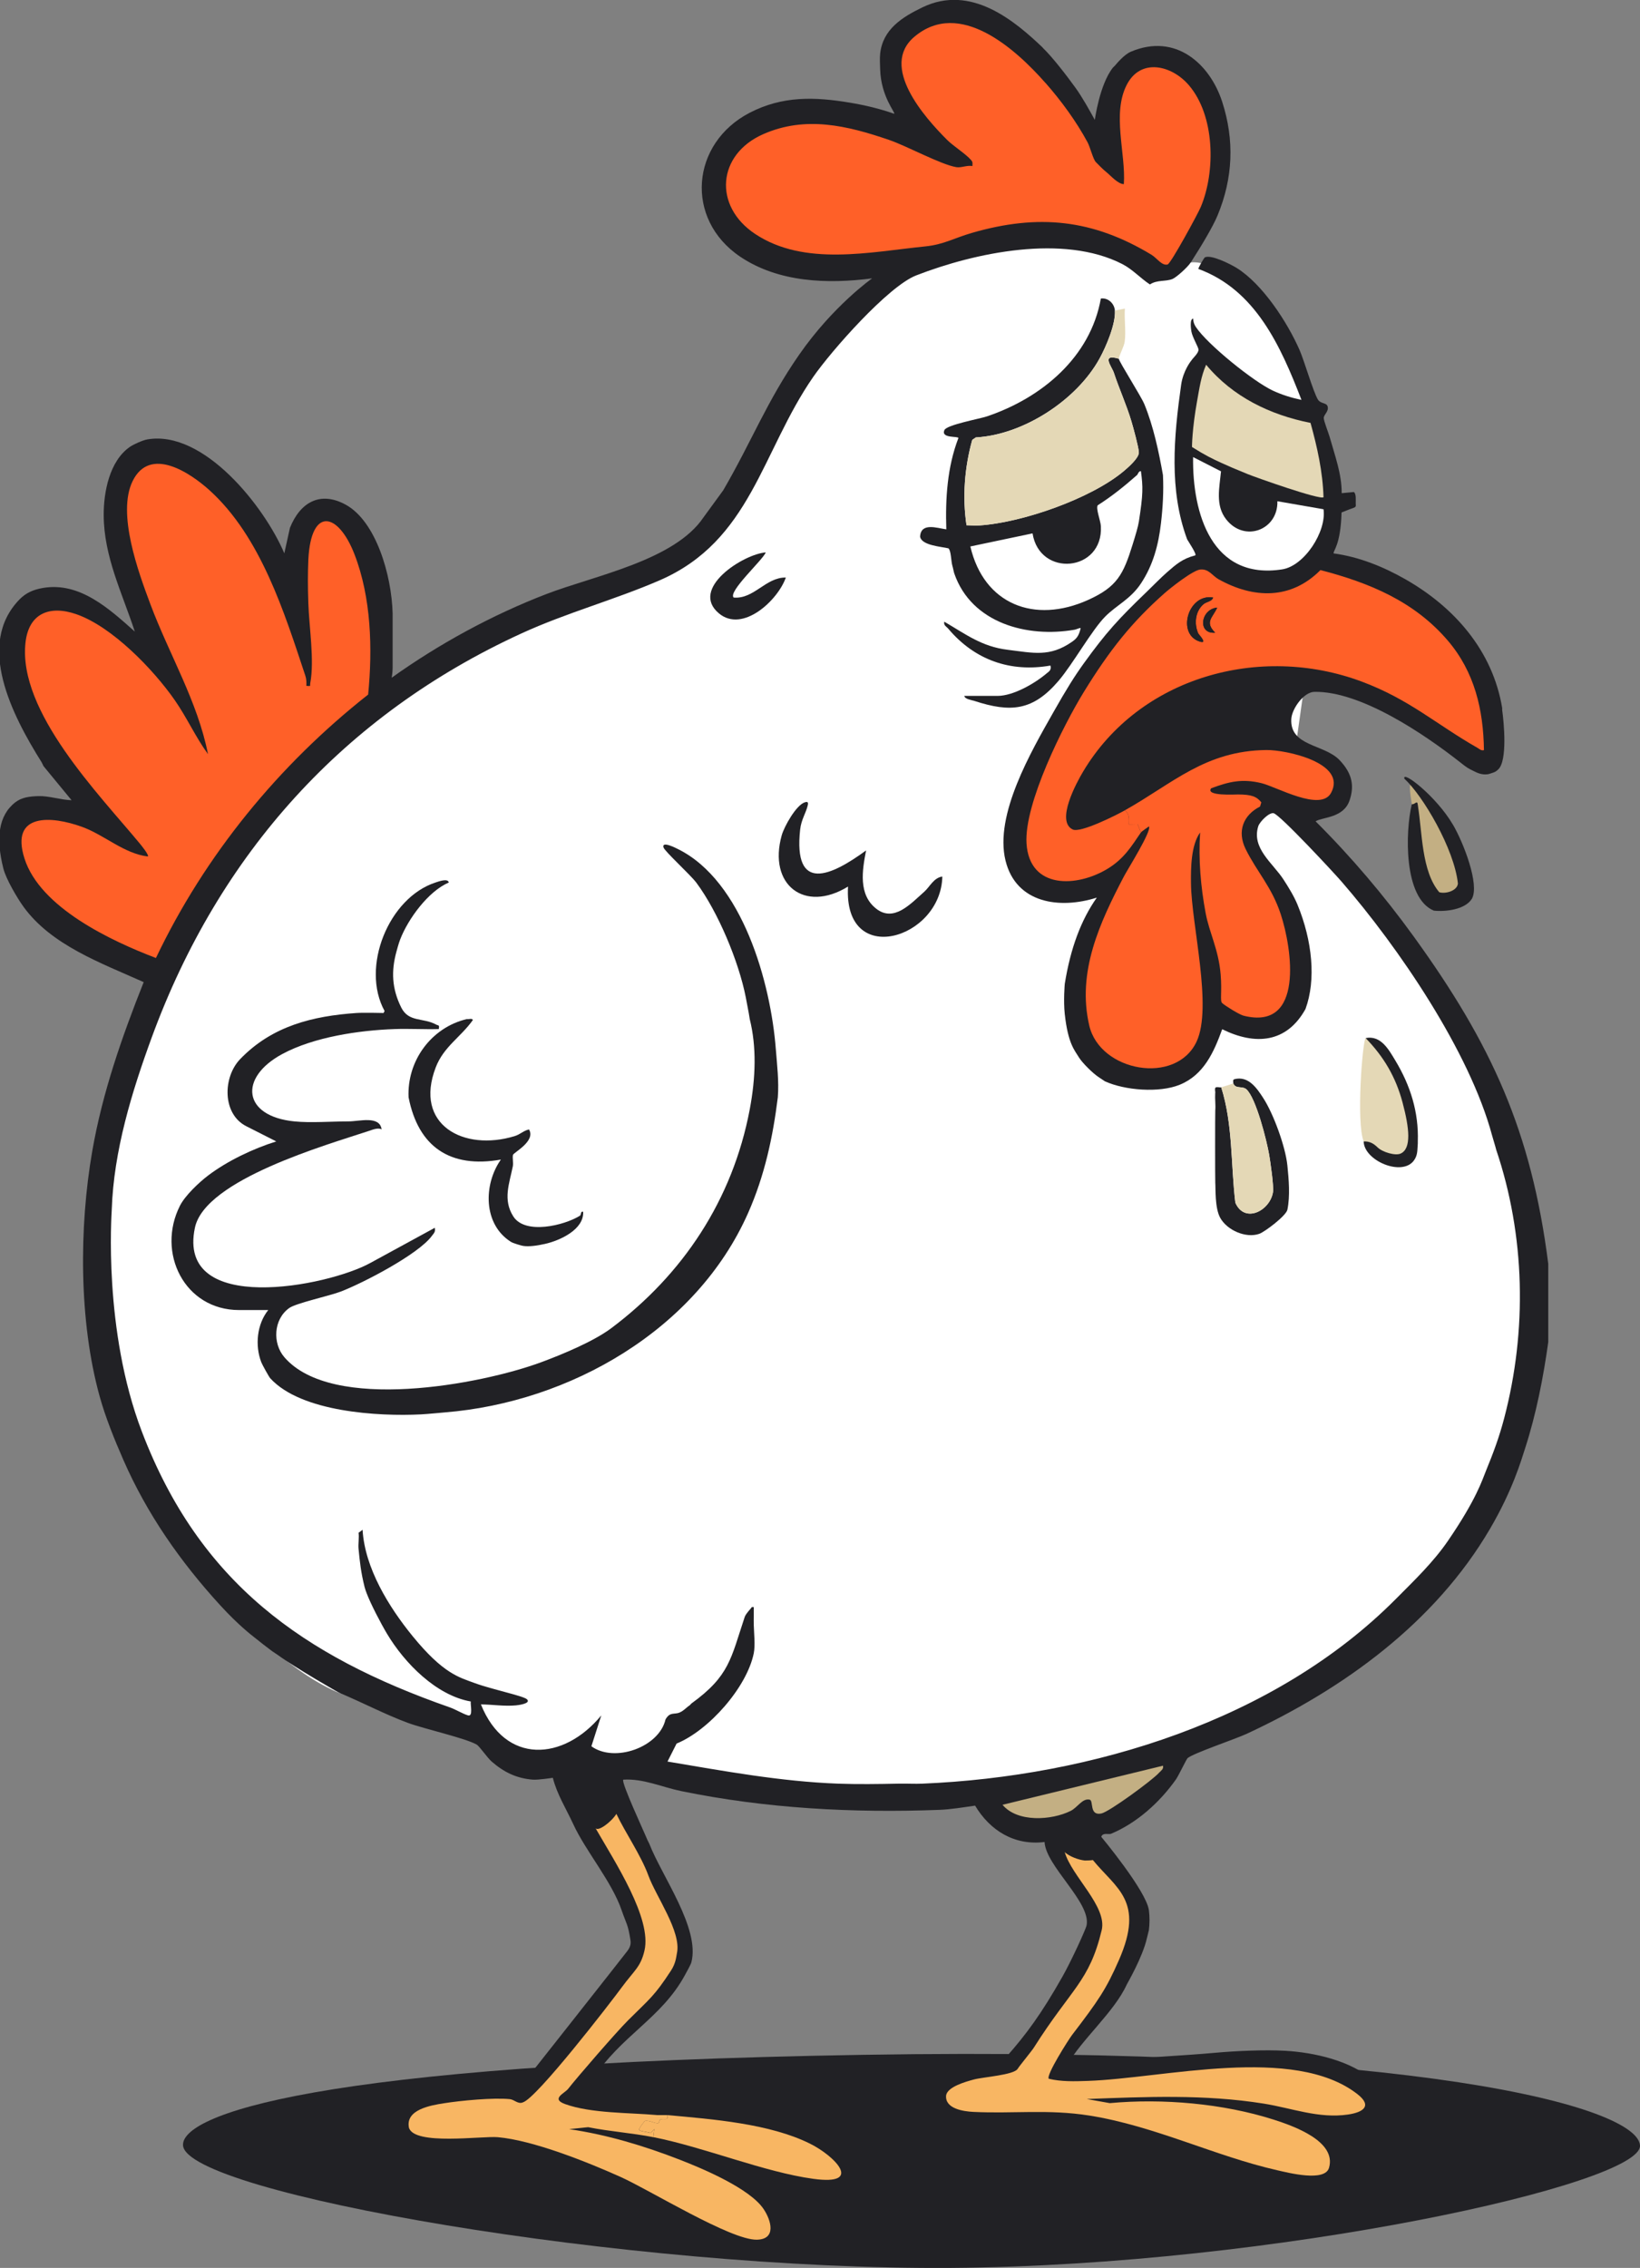 <?xml version="1.0" encoding="UTF-8"?> <svg xmlns="http://www.w3.org/2000/svg" id="Calque_1" data-name="Calque 1" viewBox="0 0 411.34 568.62"><rect x="0" y="0" width="411.34" height="568.62" fill="#808080" stroke="none"/><defs><style> .cls-1 { fill: #212125; } .cls-2 { fill: #e4d8b6; } .cls-3 { fill: #c3af83; } .cls-4 { fill: #fff; } .cls-5 { fill: #f8b663; } .cls-6 { fill: #ff6028; } </style></defs><path class="cls-4" d="M312.59,72.43s-7.96-7.16-13.84-6.64c-5.88.52-6.59,4.59-14.82-.03-8.23-4.62-46.65-12.85-64.64,6.67-17.99,19.51-40.25,65.56-49.39,67.99-9.15,2.44-60.07,19.51-82.93,43.3-22.87,23.78-63.12,68.3-63.12,127.15s37.88,104.28,61.55,113.71c23.67,9.42,33.71,9.78,33.71,9.78,0,0,12.61,9.31,20.91,6.4,8.31-2.91,29.27,4.88,34.15,5.18,4.88.3,88.42,14.03,138.43-14.03,50-28.05,77.14-65.86,73.18-108.85-3.96-42.99-26.53-79.17-39.94-94.62-13.42-15.45-22.81-27.36-22.81-27.36l8.18-58.16s4.41-12.5,3.34-22.93c-1.07-10.43-15.04-42.79-21.95-47.57"></path><path class="cls-1" d="M45.91,537.92c.92,11.9,111.39,31.26,192.66,30.69,81.27-.57,173.34-21.03,172.77-30.69-.57-9.66-55.7-25.01-194.93-22.73-139.24,2.27-171.06,15.34-170.5,22.73"></path><path class="cls-1" d="M261.51,11.95c2.48,2.36,6.17,7.19,8.27,10.1,1.7,2.36,3.4,5.45,4.82,8.01,0,0,1.18-8.85,4.52-13.08.08-.11.33-.31.5-.5.47-.54,2.32-2.8,4.03-3.52,11.22-4.75,19.82,3.06,22.9,12.57,3.12,9.65,2.71,19.17-1.18,28.52-1.14,2.76-4.08,7.68-6.68,11.71-.82,1.27-3.63,3.78-4.6,4.18-1.7.71-3.9.17-5.67,1.38-2.41-1.59-4.34-3.78-6.94-5.12-14.73-7.55-36.89-2.89-51.68,2.85-7.04,2.73-21.34,18.97-25.85,25.48-12.98,18.77-15.6,41.08-38.57,51-11.24,4.86-23.3,8.11-34.54,13.26-44.63,20.43-75.94,55.4-92.75,101.23-5.02,13.69-9.58,28.53-10.06,43.28-.04,1.17-2.16,30.18,7.54,55.61,14.47,37.94,40.47,56.3,77.26,69.17,1.46.51,3.28,1.63,4.54,2,1.37.41.56-2.72.71-3.48-8.67-1.51-16.63-9.64-21.01-16.98-1.54-2.57-4.11-7.49-5.13-10.22-.15-.4-.4-1.08-.5-1.51-.93-3.77-1.18-6.21-1.51-9.56-.13-1.28.19-2.81,0-4.03l1.01-.75c.56,9.58,6.55,19.31,12.56,26.68,7.74,9.48,11.74,10.34,15.56,11.75,4.43,1.64,12.27,3.21,13.14,4.09,1.04,1.07-2.33,1.46-2.77,1.5-2.93.28-5.91-.22-8.81-.24,6.09,15.16,20.73,14.23,30.19,2.76l-2.48,7.74c5.8,4.21,16.99.24,18.59-6.73,1.13-1.99,2.18-1.16,3.54-1.74,1.08-.46,1.67-1.25,2.5-1.79.19-.12.32-.37.5-.5,9.52-6.9,9.84-11.22,13.32-21.65.3-.9,1.71-2.24,1.78-2.5h.5c.03,1.51-.04,3.02,0,4.53.05,1.96.4,5.06,0,7.04-1.71,8.53-11.27,19.36-19.36,22.66l-2.28,4.51c14.19,2.38,28.34,5,42.77,5.54,4.9.18,10.18.1,15.1,0,.17,0,.34,0,.5,0,1.84-.04,3.7.08,5.54,0,42.58-1.78,88.52-15.88,118.76-46.29,4.46-4.49,9.37-9.17,13.08-14.59,7.19-10.49,8.61-15.3,9.56-17.61,1.84-4.49,3.28-8.33,4.53-13.08,5.8-22.03,5.3-45.85-2.01-67.43,0-.17-.75-2.56-1.01-3.52-5.66-21.07-23.46-47.16-37.75-63.64-2.03-2.34-15.47-16.8-17.05-17.15-1.15-.25-3.5,2.17-3.85,3.27-1.72,5.54,3.65,9.22,6.33,13.35,1.26,1.95,2.63,4.16,3.51,6.3,3.74,9.08,4.69,18.86,2.01,26.17-4.73,8.53-12.6,9.16-20.89,5.07-2.11,5.79-4.62,11.47-10.68,13.93-5.11,2.07-13.71,1.42-18.75-.88-.08-.04-1.12-.76-1.51-1.01-1.42-.9-4.19-3.62-5.03-5.03-1.02-1.72-2.7-3.33-3.52-10.82-.37-3.39,0-7.55,0-7.55,1.45-9.03,4.11-16.06,8.04-21.64-9.29,2.95-20.26,1.48-22.9-9.29-2.82-11.5,6.43-27.34,12.03-37.23,3.22-5.69,5.29-9,7.62-12.23,5.6-7.76,8.69-11.12,15.84-17.99,1.4-1.35,3.5-3.51,5.11-4.91,2.15-1.87,3.79-3.34,6.97-4.15.54-.14-1.64-3.37-2.01-4.02-4.59-12.36-3.34-25.77-1.51-38.75.51-3.61,2.52-6.04,2.52-6.04.47-.73,1.83-1.86,1.84-2.77,0-.57-1.54-3.12-1.79-4.57-.1-.57-.47-3.13.45-3.22,0,.77.25,1.46.67,2.1,2.91,4.39,14.43,13.67,19.28,15.94,2.29,1.07,4.75,1.83,7.21,2.34-5.24-13.53-11.52-27.58-25.85-32.83-.08-.3,1.46-2.81,1.57-2.87,1.46-.88,6.46,1.65,8.04,2.63,6.47,4.02,12.71,13.59,15.77,20.58,1.19,2.74,3.43,10.5,4.59,12.4.65,1.07,2.1.78,2.41,1.64.45,1.28-.89,2.06-.94,2.95-.04.71,1.16,3.67,1.48,4.8,1.29,4.61,3.03,9.2,3.02,14.09l3.05-.29c.63.46.46,2.05.47,2.81.02.95.28.91-1.51,1.51l-2.05.81c-.22,8.33-2.19,9.63-1.98,10.26,6.38.87,12.41,3.31,17.95,6.46,12.34,7.01,21.94,17.94,24.32,32.29.03.16-.02.34,0,.5.45,3.14,1.35,12.72-.98,14.9-.57.53-.64.55-1.19.78-.42.17-1.3.42-1.36.43-.45.05-1.53.21-3.02-.5-2.17-1.03-2.21-1.09-4.03-2.52-8.85-6.95-24.8-17.82-36.5-17.63-2.75.04-5.67,4.31-5.81,6.79-.39,6.92,8.25,6.28,12.11,10.33,3.38,3.55,3.64,6.69,2.52,10.06-1.5,4.5-6.82,4.19-8.54,5.28,8.98,8.94,17.23,18.67,24.65,28.93,19.49,26.95,29.49,48.79,33.71,82.02v19.62c-1.22,8.8-3.03,18.07-5.81,26.65-.96,2.95-3.09,10.42-8.79,20.15-13.8,23.56-36.67,40.1-61.05,51.42-2.85,1.32-13.29,4.83-14.8,6.08-.31.25-2.25,4.38-2.94,5.36-4.04,5.71-9.79,10.92-16.31,13.63-.52.22-2.01-.4-2.42.74,0,0,11.27,13.52,11.95,18.39.22,1.6.2,3.47,0,5.03-.02.13-.39,1.52-.5,2.01-1.07,4.76-4.9,11.3-5.05,11.62-3.14,6.91-11.33,13.76-15.07,20.37,0,1.32,9.88-1.17,10.57-1.25.33-.04.68.04,1.01,0,8.5-.96,17.16-1.24,25.66-2.01,5.14-.47,12.51-.8,17.61-.5,7.14.41,16.59,2.46,22.14,7.55.45.41,1.47,3.21,3.02,3.52-.03,1.19.43,3.01.5,4.53.02.33,0,.67,0,1.01-1.13-.27-1.15.65-1.51,1.51-3.34,2.3-4.56,2.32-8.55,2.52-.93.05-2.25-.26-3.02.25,4.38,4.42,5.11,12.19-1.73,14.37-6.52,2.08-18.35-2.06-24.94-4.06-.21-.06-.55-.36-1.01-.5-.28-.08-.73.09-1.01,0-.8-.25-1.49-.34-2.01-.5-.15-.05-.5-.64-.98-.79-.51-.16-1-.28-1.54-.22l-.73-.56c-3.7-.97-7.82-2.79-11.85-3.96-2.5-.72-5.01-1.43-7.55-2.01-2-.46-4.03-.65-6.04-1.01-.32-.06-.69.05-1.01,0-1.19-.2-2.47-.86-4.03-1.01-.33-.03-.68,0-1.01,0h-1.01c-2.63-1.73-21.55.42-26.8-.62-5.76-1.14-11.12-6.17-8.42-12.46.04-.1.35-.32.5-.5.21-.26.9-.44,1.01-1.01.35-.13.66-.37,1.01-.5.18-.07.34-.44.5-.5,1.73-.65,4.28-1.54,6.04-2.01,3.28-.88,7.76,1.05,10.05-1.53,4.98-5.62,8.79-10.78,14.1-20.16,2.17-3.84,5.83-11.8,6.03-12.82,1.1-5.77-10.23-14.83-10.55-20.88-7.53.94-13.66-2.84-17.42-9.12-2.77.4-6.2.96-8.96,1.06-21.7.82-43.55-.34-64.78-4.71-4.84-1-9.49-3.18-14.5-2.86-.62.58,5.37,13.4,6.04,15.09.08.2.45.86.5,1.01,3.14,8.1,12.75,21.18,10.54,29.69-.15.59-1.22,2.47-1.6,3.18-5.89,10.89-16.21,15.3-23.05,26.06-.49.78-2.91,2.93-1.52,3.79.99.61,4.55.12,6.05.24,1.73.14,3.64.41,5.53.5.33.02.67-.02,1.01,0,9.83.48,20.52.7,30.19,2.52,4.77.89,14.5,4.1,18.62,6.54.71.42,3.59,2.82,4.3,3.5.82.78,2.72,3.89,3.25,4.05-.08,1.16.12,2.38,0,3.52-.98,9.6-17.01,4.57-22.9,2.53.9,2.49,3.68,3.99,4.65,6.41.8,1.99.36,2.98.64,4.65.08,3.59-2.52,5.76-5.54,7.04-2,.07-4.04-.1-6.04,0-2.76-1.94-6.58-2.66-9.56-4.03-1.86-.85-4.1-2.07-6.04-3.02-17.9-8.82-32.19-18.79-53.34-18.62-1.17,0-2.35-.04-3.52,0-.33.01-.67-.02-1.01,0-.72.05-1.39.1-2.01.5-.28-.07-.69.05-1.01,0-2.13-.36-3.29-.45-5.53-.5-.17,0-.34,0-.5,0-.47-1.11-1.96-.73-2.52-1.01-.3-.15-.76-.36-1.01-.5-2.49-1.46-4.2-5.71-4.03-8.55,1.26-.43,1.12-1.67,1.51-2.52,3.72-3.81,9.74-5.03,14.91-5.47,5.28-.45,11.67-.37,16.76.93,0,0,26.86-34.01,27.24-34.56.35-.5,1-1.33.8-2.67-.63-4.14-1.08-4.2-2.2-7.49-2.49-7.29-9.03-14.86-12.15-21.64-1.78-3.87-4.08-7.47-5.13-11.63,0,0-3.74.56-4.99.46-4.02-.31-7.2-1.8-10.33-4.52-1.16-1.01-3.06-3.85-3.78-4.27-2.77-1.61-13.16-3.94-17.21-5.43-5.91-2.18-11.32-5.1-16.98-7.42-.62-.25-11.41-6.49-15.6-9.56-.52-.38-1.08-.69-1.51-1.01-1.39-1.04-3.13-2.38-4.53-3.52-.51-.41-3.88-2.94-8.55-8.05-9.94-10.87-18.31-22.83-24.24-36.39-2.2-5.03-4.49-10.66-5.95-15.94-5.21-18.81-5.18-42.34-1.85-61.48,2.54-14.64,7.44-28.63,12.9-42.37-10.67-4.79-23.19-9.25-30.17-18.93-1.58-2.19-4.37-6.93-5.03-9.56-1.88-7.5-1.29-13.28,3.02-16.61,1.58-1.22,3.5-1.47,5.78-1.54,2.68-.08,5.6.96,8.31,1.03l-7.04-8.55c-.15-.26-.25-.59-.5-1.01-7.36-11.74-16.51-29.45-5.54-40.76,1.64-1.69,3.52-2.49,5.91-2.9,9.27-1.58,16.69,5.3,23.03,10.94-3.16-9.66-7.76-18.78-7.8-29.18-.03-5.79,1.45-13.57,6.54-17.11.94-.66,3.28-1.7,4.4-1.89,14.2-2.44,29.43,16.92,34.36,28.56l1.41-6.38c2.55-6.38,7.58-9.35,14.03-5.79,7.53,4.16,11.48,17.56,11.73,27.27v13.59c-.02,1.5-.25,2.51-.25,2.51,11.89-8.5,25.21-15.76,38.87-21.01,11.98-4.6,32.12-8.38,39.38-19.25l4.91-6.73c7.18-12.32,10.9-22.27,19.04-33.99,8.56-12.32,18.32-19.16,18.32-19.16-11.14,1.46-23.46,1.04-33.08-5.42-14.03-9.44-12.38-28.47,2.37-36.1,8.23-4.26,16.3-4.01,25.18-2.52,3.75.63,7.48,1.51,11.06,2.78.33-.32-3.29-4.29-3.52-11.07-.04-1.21-.13-2.86,0-4.03.69-6.09,5.46-9.09,10.57-11.57,12.27-5.95,23.24,3.47,30.19,10.06"></path><path class="cls-6" d="M262.23,20.79c3.96,4.5,7.67,9.57,10.54,14.87.67,1.24,1.39,4.26,2.08,4.97.65.67,1.87,1.92,2.7,2.57.98.77,2.8,2.93,4.33,2.97.53-7.68-3.02-17.65.74-24.93,3.51-6.78,11.27-4.87,15.54.09,6.58,7.64,6.76,21.64,3.02,30.55-.73,1.75-7.52,14.21-8.32,14.43-1.44.39-2.72-1.63-4.04-2.43-14.77-8.93-28.43-10.3-45.04-5.49-4.55,1.32-7.04,2.92-11.71,3.39-13.89,1.4-30.33,5.08-42.68-3.13-10.54-7.01-9.49-19.91,1.99-24.99,10.64-4.71,21.13-2.17,31.64,1.43,4.49,1.54,12.94,6.17,16.84,6.82,1.25.21,2.69-.54,4.03-.27.03-.7.15-.96-.34-1.53-1.35-1.55-4.41-3.46-5.96-5-5.73-5.7-17.04-18.46-8.25-25.89,11.38-9.61,25.41,3.09,32.88,11.58"></path><path class="cls-6" d="M305.29,152.34c-4.14.37-5.05,6.68-.5,6.29-2.72-2.71-.62-3.75.5-6.29M304.28,149.83c-6.28-1.13-9.31,9.28-3.26,11.06,1.96.58-.37-1.82-.47-2.04-1.05-2.36-.81-5.44,1.2-7.27.88-.8,2.11-.66,2.53-1.74M286.17,208.7c-2.42,3.55-4.25,6.59-8.29,9.07-7.74,4.75-19.67,5.24-20.41-6.28-.64-9.99,9.27-29.69,14.37-37.99,6.53-10.62,12.06-17.5,20.12-24.66,1.61-1.43,7.25-5.89,9.1-6.05,2.16-.19,2.99,1.55,4.56,2.43,8.77,4.9,18.17,5.18,25.57-2.29,12.26,3.18,23.57,7.85,31.97,17.71,6.68,7.84,8.9,17.29,9.04,27.44-.75.17-1.1-.28-1.66-.6-10.37-5.91-17.09-12.18-29.15-16.65-25.43-9.42-55.58-1.12-69.73,22.63-1.64,2.75-6.92,12.42-2.61,14.51,1.94.94,10.89-3.57,13.08-4.8,1.2.81,1.02,2.3,1,3.52l2.21-.04.81,2.05Z"></path><path class="cls-6" d="M282.14,203.16c12.07-6.77,20.14-14.94,35.5-15.11,4.88-.06,20.28,3.19,16.22,10.73-2.61,4.85-13.7-1.53-17.48-2.43-4.83-1.16-8.06-.4-12.6,1.29-1.51,2.01,6.06,1.54,6.75,1.55,3.35.01,4.65.5,5.83,1.98l-.31,1.04c-4.21,2.14-5.83,6.19-3.62,10.68,2.84,5.75,6.54,9.44,8.81,16.35,2.82,8.58,5.94,29.25-9.32,25.42-1.1-.28-4.65-2.5-5.38-3.17-.6-.56-.01-2.74-.38-7.17-.51-6.24-2.83-10.4-3.76-15.36-1.25-6.66-1.83-13.49-1.39-20.24-2.3,3.22-2.34,8.92-2.29,12.85.13,10.37,5.45,30.92,1.4,39.59-5.14,10.99-24.21,7.56-26.91-4.02-3.15-13.49,2.68-25.91,8.67-37.37.91-1.75,7.08-11.54,6.29-12.57-.43.32-1.82,1.24-2.01,1.51l-.81-2.05-2.21.04c.01-1.22.2-2.71-1-3.52"></path><path class="cls-5" d="M267.05,464.32c1.1,1.17,3.66,2.03,5.02,2.15.5.04,2.02-.14,2.02-.14,5.89,7.2,13.05,10.26,6.58,25.05-3.23,7.37-5.11,10.11-11.8,18.86-.85,1.12-6.56,10.08-5.82,10.95,3.15.76,6.51.65,9.76.54,19.01-.64,51.68-9.12,67.65,3.31,3.81,2.97,1.47,4.56-2.36,5.12-7.36,1.07-14.06-1.61-21.15-2.74-14.86-2.37-29.45-1.71-44.38-1.15l5.77,1.03c13.27-1.22,28.42.08,41.13,4.14,4.93,1.58,15.81,5.4,13.87,12.08-1.04,3.6-10.16,1.25-12.98.61-15.7-3.56-30.72-11.11-47.17-13.72-10.32-1.63-19.07-.42-29.06-.91-2.51-.12-7.03-.8-6.84-4,.13-2.25,4.98-3.59,6.99-4.13,2.32-.62,10.02-1.12,10.96-2.66.46-.76,3.53-4.48,4.03-5.27,9.52-15.04,13.93-16.54,17.05-29.49,1.44-5.98-7.58-13.55-9.28-19.63"></path><path class="cls-5" d="M167.39,530.3c.33,1.66-.98.68-1.87,1.16-.17.09-.15.83-.46.87-.86.12-2.19-.82-3.35-.55-2.35,3-1.55,2.19,1.45,3l.96-.96-.25,2.02c-5.37-1.06-10.97-1.43-16.36-2.51l-4.77.49c9.56,1.39,18.84,4.2,27.8,7.68,5.83,2.27,17.43,7.17,20.93,12.28,1.97,2.88,3.36,7.68-1.67,7.76-6.55.11-26.77-12.42-34.14-15.73-8.28-3.72-21.93-9.19-30.79-9.97-4.02-.35-20.97,2.14-22.3-2.38-.92-4.52,5.38-5.6,8.78-6.13,4.24-.67,12.41-1.45,16.53-1.03,1.15.12,2.08,1.37,3.31.79,3.48-1.1,21.77-24.75,24.8-28.88s4.7-5,5.66-9.18c1.85-8.07-7.32-22.04-12.31-30.71.6,1.05,4.02-1.53,5.26-3.54,2.32,4.87,6.15,10.34,8.03,15.47,1.92,5.25,8.27,14.03,7.17,19.38-.2.96-.26,2.55-1.53,4.48-4.13,6.32-5.14,6.86-10.73,12.42-2.89,2.88-12.68,14.17-15.06,17.21-.87,1.1-4.4,2.48-.74,3.8,6.53,2.36,16.11,2.13,23.15,2.76"></path><path class="cls-2" d="M300.26,100.51c.55-3.06.98-6.19,2.26-9.06,6.66,8.04,16.03,12.57,26.18,14.58,1.69,6.08,3.07,12.28,3.26,18.63-.76.78-16.94-4.94-19.09-5.82-3.4-1.39-4.57-1.89-6.3-2.68-2.56-1.17-4.1-1.89-7.6-4.09,0,0,0-4.4,1.29-11.57"></path><path class="cls-4" d="M306.25,118.17c-.39,4.1-1.47,8.51,1.29,12.04,4.62,5.9,13.05,2.64,12.85-4.54l11.57,2.01c.79,5.58-4.79,14.2-10.35,15.07-17.66,2.76-22.58-14.01-22.36-28.15l6.99,3.57Z"></path><path class="cls-5" d="M167.39,530.3c11.31,1.03,25.67,2.12,35.83,7.19,6.08,3.03,13.56,10.54.77,8.79-12.29-1.68-27.33-7.92-40.12-10.45l.25-2.02-.96.96c-3-.81-3.8,0-1.45-3,1.16-.27,2.49.67,3.35.55.32-.04.3-.78.46-.87.89-.49,2.2.5,1.87-1.16"></path><path class="cls-3" d="M291.7,442.69c.19.91-.49,1.21-.99,1.78-1.62,1.83-12.51,9.81-14.47,10.21-3.12.63-1.87-3.24-2.95-3.47-1.82-.39-3.01,1.95-4.73,2.81-4.79,2.4-13.4,2.95-17.11-1.52l40.25-9.8Z"></path><path class="cls-1" d="M267.05,464.32c-.15-.55-1.83-2.03-.93-3.45,5.94-4.09,5.89.89,7.97,5.46l-2.02.14-.49-1.14s-3.43.16-4.53-1.01"></path><path class="cls-1" d="M285.16,119.13c-3.11,2.74-6.32,5.33-9.84,7.56-.51.82.73,3.86.8,5.26.6,11.45-15.38,12.9-17.14,1.78l-15.6,3.28c3.39,14.53,16.09,19.47,29.53,13.41,7.26-3.27,8.83-6.36,11.16-13.86.77-2.48,1.38-4.49,1.59-5.85,1.05-6.82,1.05-8.55.5-12.58-.61-.04-.72.76-1,1.01M279.63,77.87c.23,3.32-2.2,9.04-3.84,12.01-5.73,10.43-19.11,19.13-31.04,19.79l-.9.61c-1.93,6.94-2.49,14.31-1.44,21.4,1.07.03,2.19.12,3.26.05,10.69-.69,27.97-6.71,36.19-13.62,1.13-.95,3.83-3.3,3.78-4.7-.05-1.28-1.4-6.23-1.86-7.76-1.22-4.11-3.06-8.13-4.41-12.2-.51-1.56-3.33-4.85,1.25-3.51-.01.66,5.54,9.3,6.42,11.44,2.26,5.51,3.61,11.89,4.65,17.74.2,4.08-.04,8.11-.5,12.08-.63,5.41-1.96,10.47-5.03,15.1-2.6,3.91-6.05,5.39-8.89,8.22-3.36,3.34-8.19,12-11.76,16.17-6.43,7.54-11.99,8.02-21.12,5.05-.7-.23-2.4-.43-2.52-1.26h8.3c4.02,0,9.44-3.15,12.48-5.76.36-.31,1.13-.69.82-1.85-10.04,1.76-19.01-1.38-25.63-9.24-.47-.56-1.22-.81-1-1.76,5.42,3.17,9.39,6.24,15.85,7.04,6.55.81,10.58,1.86,16.09-1.93,1.19-.82,1.79-1.44,2.27-3.48-.2-.16-1.03.3-1.51.38-11.87,2.09-25.87-1.62-30.19-14.09-.14-.41-.29-1.31-.5-2.01-.3-1.01-.3-3.8-.98-4.3-1.68-.42-6.87-.71-7.1-3.01.29-3.51,4.15-2.09,6.58-1.75-.25-7.74.23-15.61,3.03-22.89,0-.55-4.46.16-3.51-2,.58-1.32,8.82-2.81,10.66-3.43,13.68-4.61,25.96-14.78,28.58-29.55,1.85-.26,3.4,1.29,3.52,3.02"></path><path class="cls-2" d="M279.63,77.87l2.51-.5c-.19,2.66.3,5.65-.04,8.26-.17,1.33-1.45,3.51-1.47,4.32-4.57-1.34-1.76,1.95-1.25,3.51,1.34,4.07,3.19,8.09,4.41,12.2.45,1.53,1.81,6.48,1.86,7.76.05,1.4-2.64,3.74-3.78,4.7-8.23,6.91-25.5,12.93-36.19,13.62-1.07.07-2.19-.02-3.26-.05-1.05-7.1-.49-14.46,1.44-21.4l.9-.61c11.93-.66,25.31-9.36,31.04-19.79,1.64-2.98,4.07-8.69,3.84-12.01"></path><path class="cls-1" d="M117.09,255.5c.43.11,1.37-.29,1.51.25-3.07,4.31-7.31,6.67-9.3,11.84-5.57,14.44,7.01,21.16,19.78,17.26,1.44-.44,2.25-1.4,3.61-1.67,1.74,2.95-3.89,5.77-4.03,6.39-.18.81.15,1.92-.04,2.87-.88,4.36-2.54,8.36.13,12.55,2.98,4.66,12.79,2.25,16.67-.16.47-.29.08-1.2.85-1.01.22,4.46-5.83,7.21-9.56,8.05-2.13.48-4.1.73-5.54.5-.33-.05-2.44-.64-3.02-1.01-6.99-4.4-6.92-14.38-2.52-20.63-12.72,2.25-20.71-3.18-23.15-15.6-.43-9.13,5.67-17.51,14.59-19.62"></path><path class="cls-1" d="M219.75,227.82c4.44,3.48,8.56-1.13,12.09-4.26,1.37-1.22,2.34-3.49,4.51-3.79-.31,15.68-24.84,23.1-23.65,2.51-10.92,6.72-20.11-.45-16.63-12.86.61-2.16,3.61-7.6,5.82-8.27.71-.21.87.02.72.71-.45,1.99-1.65,3.61-1.92,6.14-1.74,15.96,7.73,11.68,16.54,5.22-.97,4.97-1.98,11.07,2.52,14.59"></path><path class="cls-1" d="M184.02,149.82c5.1.44,8.01-5.09,13.08-5.02-1.97,5.67-10.81,13.99-16.79,8.98-7.42-6.22,6.15-14.86,11.75-15.28-.62,1.79-9.58,9.88-8.04,11.32"></path><path class="cls-1" d="M322.9,292.23c.35,3.5.71,7.57,0,11.07-.31,1.51-5.64,5.54-7.04,6.04-3.36,1.18-8.08-.87-9.82-4.02-1.37-2.5-1.12-7.41-1.23-8.83-.05-.64-.05-17.43,0-18.07.12-1.42-.11-2.88-.02-4.3.1-.37-.2-1,.07-1.44.44-.27,1.08.04,1.44-.07,2.96,9.34,2.38,19.29,3.54,28.92,2.32,5.34,8.69,2.05,9.44-2.63.24-1.46-.65-7.57-.96-9.38-.58-3.44-3.29-14.28-5.72-16.42-1.01-.89-2.74.01-3.28-1.5.09-.12-.27-.88.31-1.03,3.5-.9,5.64,2.29,7.25,4.79,2.57,3.98,5.55,12.19,6.02,16.87"></path><path class="cls-2" d="M306.3,272.61c.56-.16,2.92-.88,3.02-1.01.54,1.51,2.27.61,3.28,1.5,2.44,2.14,5.14,12.97,5.73,16.42.31,1.81,1.19,7.92.96,9.38-.75,4.68-7.12,7.97-9.44,2.63-1.16-9.63-.58-19.58-3.54-28.92"></path><path class="cls-2" d="M342.53,260.27c-.78.62-2.41,21.1-.5,25.92,1.9,4.82,10.81,4.73,10.81,4.73,0,0,2.78.47,1.53-7.77-1.25-8.24-6.74-20.74-9.77-22.16l-2.06-.71Z"></path><path class="cls-1" d="M355.61,286.19v.5c-.15,1.56.05,2.87-.99,4.29-2.99,4.06-12.48.03-12.59-4.79,1.46-.07,2.44.46,3.52,1.51,1.21,1.17,4.45,2.15,5.79,1.51,2.7-1.28,2.16-6.36.44-12.8s-4.71-11.45-9.25-16.14c3.83-.76,5.81,2.92,7.45,5.64,3.77,6.24,5.88,12.96,5.63,20.28"></path><path class="cls-1" d="M304.28,149.83c-.42,1.09-1.65.94-2.53,1.74-2.01,1.83-2.25,4.91-1.2,7.27.1.22,2.43,2.62.47,2.04-6.05-1.78-3.02-12.19,3.26-11.06"></path><path class="cls-1" d="M305.29,152.34c-1.12,2.54-3.23,3.58-.5,6.29-4.55.39-3.63-5.92.5-6.29"></path><path class="cls-3" d="M355.14,197.61c3.36,3.49,8.47,10.94,10.54,15.69.91,2.09,1.36,8.22,1.2,9.85-.18,1.84-5.03,1.64-6.61,1.15-1.82-.55-2.87-5.46-3.3-7.26-1.13-4.69-.96-10.33-1.35-15.14-.12-1.48-.67-.13-1.51-.24,0-.41-.84-4.15-.29-5.28l1.33,1.24Z"></path><path class="cls-1" d="M194.59,263.04c.31,4,.81,8.01.5,12.08-1.24,10-3.31,19.65-7.46,29.02-12.98,29.31-44.74,47.47-76.07,49.98-.65.05-4.25.41-6.04.5-10.58.53-30-.56-37.74-9.06-.33-.36-2.02-3.42-2.25-4.03-1.61-4.19-1.1-9.52,1.75-13.07h-7.3c-13.74,0-20.79-14.43-14.84-26.17,1.28-2.53,4.75-5.81,7.04-7.55,4.84-3.67,11.31-6.75,17.11-8.56l-7.51-3.81c-6.07-3.06-5.91-12.29-1.55-16.82,8.04-8.36,18.3-10.82,29.19-11.57,1.69-.12,6.79,0,6.79,0l.25-.5c-6.04-10.99,1.03-28.43,12.81-32.23.66-.21,3.1-1.14,3.29.02-5.1,2.16-10.19,9.09-12.18,14.25-.39,1-.76,2.41-.94,3.06-1.33,4.83-1.18,9.24,1.19,14.01,1.9,3.8,5.44,2.48,8.78,4.3.59.32.85-.01.64,1.12-3.68.1-7.39-.13-11.07,0-8.91.31-20.26,1.98-28.2,6.27-10.97,5.92-9.92,15.58,3.04,16.88,4.08.41,9.34,0,13.59,0,2.76,0,7.8-1.52,8.31,2-.88-.5-2.28.08-3.17.38-10.55,3.5-41.11,12.19-43.66,24.27-4.7,22.2,33.35,14.75,44.04,8.82l16.12-8.79c.22,1.02-.22,1.34-.73,2.03-3.39,4.62-17.22,11.79-22.8,13.94-2.92,1.12-11.23,2.9-12.97,4.14-3.96,2.81-4.24,8.84-1.23,12.33,11.95,13.87,49.27,6.86,64.4,1.27,5.22-1.93,13.12-5.19,17.61-8.55,17.9-13.42,30.41-32.1,34.72-54.85,1.51-7.98,1.73-15.7,0-22.64-.01-.17-.3-1.95-1.01-5.54-1.77-8.94-6.94-21.33-12.37-28.64-1.49-2-7.97-7.88-8.25-8.86-.5-1.7,3.08.14,3.62.41,16.24,8.03,23.28,33.61,24.55,50.17"></path><path class="cls-6" d="M77.34,140.26c.68-13.33,7.51-11.8,11.58-1.26,4.2,10.86,4.54,23.68,3.42,35.14-22.45,17.69-40.9,40.2-53.23,66.05-11.2-4.27-29.04-12.6-32.97-24.95-3.66-11.5,6.79-10.71,14.46-7.92,5.69,2.07,10.42,6.67,16.48,7.42.37-.33-1.66-2.81-2.02-3.25-10.22-12.35-30.56-33.03-28.67-50.34.81-7.45,6.12-9.44,12.71-7.17,8.99,3.1,19.36,13.84,24.73,21.56,3.04,4.36,5.22,9.26,8.34,13.54-2.61-13.24-9.76-25.04-14.46-37.62-3.02-8.06-8.42-22.74-4.44-30.85,4.33-8.81,14.34-2.17,19.35,2.37,12.78,11.62,18.65,30.42,23.97,46.46.28.83.29,1.67.25,2.52,1.32.11.83.06.99-.76,1.05-5.63-.29-13.95-.49-19.87-.15-4.44-.15-7.34,0-11.07"></path><path class="cls-1" d="M364.43,206.77c2.63,4.51,6.69,14.91,4.77,18.53-1.68,2.77-6.63,3.33-9.56,3.02-7.66-3.16-7.17-19.88-5.54-26.67.84.12,1.39-1.24,1.51.24,1.15,6.82.89,16.49,5.38,21.81,1.59.48,4.5-.34,4.68-2.18-.92-8.69-8.8-22.06-13.43-26.28-.67-2.29,8.04,4.43,12.18,11.53Z"></path></svg> 